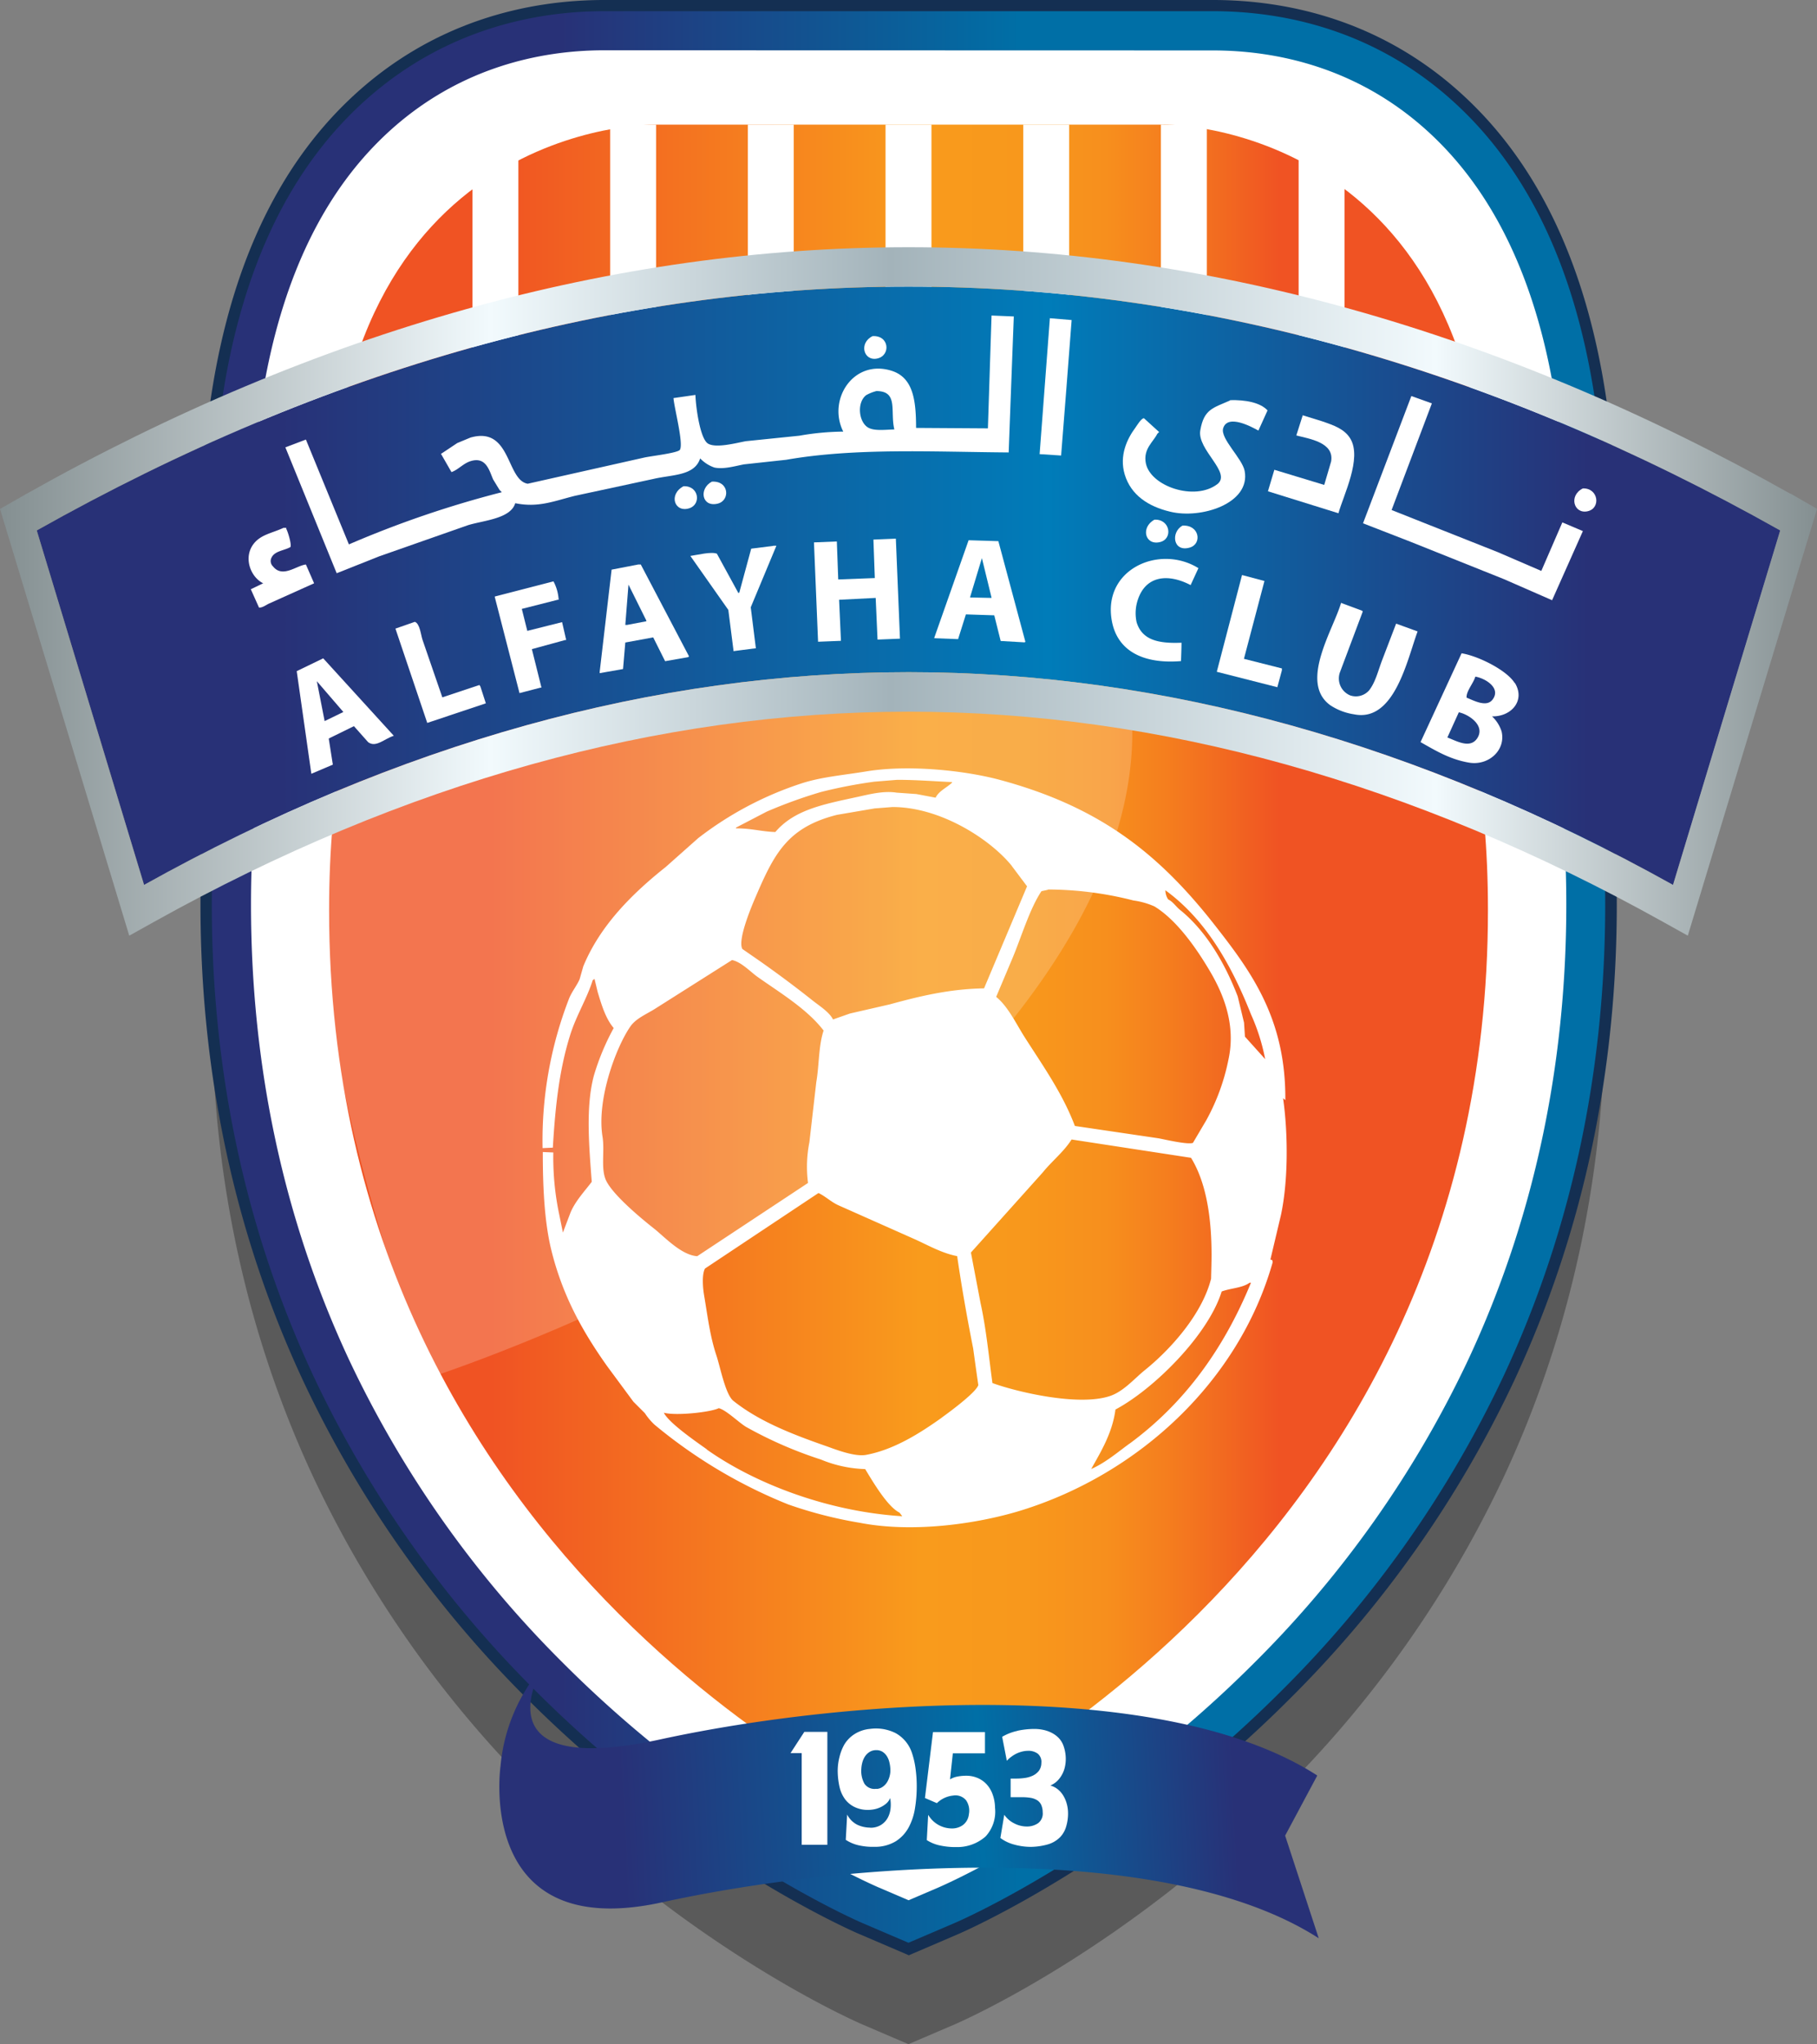 <svg id="Layer_1" data-name="Layer 1" xmlns="http://www.w3.org/2000/svg" xmlns:xlink="http://www.w3.org/1999/xlink" viewBox="0 0 354.13 398.36"><rect x="0" y="0" width="354.13" height="398.36" fill="#808080" stroke="none"/><defs><linearGradient id="linear-gradient" x1="248.22" y1="429.53" x2="519.78" y2="429.53" gradientTransform="matrix(1, 0, 0, -1, 0, 770)" gradientUnits="userSpaceOnUse"><stop offset="0" stop-color="#283177"/><stop offset="0.25" stop-color="#283177"/><stop offset="0.58" stop-color="#006fa6"/></linearGradient><linearGradient id="linear-gradient-2" x1="271.07" y1="430.94" x2="496.92" y2="430.94" gradientTransform="matrix(1, 0, 0, -1, 0, 770)" gradientUnits="userSpaceOnUse"><stop offset="0.14" stop-color="#f05323"/><stop offset="0.51" stop-color="#f99b1c"/><stop offset="0.6" stop-color="#f8981c"/><stop offset="0.67" stop-color="#f78f1d"/><stop offset="0.72" stop-color="#f57f1e"/><stop offset="0.77" stop-color="#f26a20"/><stop offset="0.82" stop-color="#f05323"/></linearGradient><linearGradient id="linear-gradient-3" x1="248.21" y1="360" x2="519.78" y2="360" xlink:href="#linear-gradient"/><linearGradient id="linear-gradient-4" x1="271.07" y1="359.91" x2="496.93" y2="359.91" xlink:href="#linear-gradient-2"/><linearGradient id="linear-gradient-5" x1="500.85" y1="311.43" x2="660.16" y2="311.43" gradientTransform="matrix(1, -0.05, -0.05, -1, -179.52, 877.19)" gradientUnits="userSpaceOnUse"><stop offset="0.14" stop-color="#283177"/><stop offset="0.58" stop-color="#006fa6"/><stop offset="0.89" stop-color="#283177"/></linearGradient><linearGradient id="linear-gradient-6" x1="214.1" y1="471.03" x2="553.89" y2="471.03" gradientTransform="matrix(1, 0, 0, -1, 0, 770)" gradientUnits="userSpaceOnUse"><stop offset="0.14" stop-color="#283177"/><stop offset="0.58" stop-color="#007cb9"/><stop offset="0.89" stop-color="#283177"/></linearGradient><linearGradient id="linear-gradient-7" x1="206.93" y1="469.94" x2="561.07" y2="469.94" gradientTransform="matrix(1, 0, 0, -1, 0, 770)" gradientUnits="userSpaceOnUse"><stop offset="0" stop-color="#848f91"/><stop offset="0.27" stop-color="#f2fafd"/><stop offset="0.49" stop-color="#a3b3ba"/><stop offset="0.79" stop-color="#f2fafd"/><stop offset="1" stop-color="#848f91"/></linearGradient></defs><title>Al-Fayha FC logo - Brandlogos.net</title><path d="M443.33,184.82c14,0,34.21,3.66,51.37,21.09,18.12,18.4,27.3,47.22,27.3,85.65,0,33.13-6.73,64.35-20,92.78a218.34,218.34,0,0,1-43.81,62.08c-31.1,31.11-63,45.07-64.3,45.64l-6,2.57-3,1.28-.87.37h0l-.87-.37-3-1.28-6-2.57c-1.34-.58-33.15-14.49-64.32-45.65A218.43,218.43,0,0,1,266,384.34c-13.27-28.43-20-59.64-20-92.78,0-38.43,9.18-67.24,27.3-85.65,17.16-17.43,37.4-21.09,51.37-21.09" transform="translate(-206.93 -184.82)" style="fill:#142f52"/><path d="M443.33,187c13.54,0,33.17,3.54,49.79,20.43,17.69,18,26.67,46.27,26.67,84.09,0,32.8-6.66,63.7-19.79,91.84a216.05,216.05,0,0,1-43.37,61.45C425.76,475.73,394.34,489.46,393,490l-6,2.58-3,1.28h0l-3-1.28L375,490c-1.34-.58-32.75-14.31-63.62-45.19A216.22,216.22,0,0,1,268,383.41c-13.13-28.14-19.79-59-19.79-91.84,0-37.82,9-66.12,26.67-84.09C291.5,190.59,311.13,187,324.67,187" transform="translate(-206.93 -184.82)" style="fill:url(#linear-gradient)"/><path d="M443.33,194.65c12.08,0,29.59,3.15,44.36,18.16,16.24,16.5,24.48,43,24.48,78.75,0,31.69-6.42,61.5-19.08,88.62a208.57,208.57,0,0,1-41.85,59.28c-30,30-60,43-61.23,43.57l-6,2.57h0L378,483c-1.26-.55-31.27-13.6-61.23-43.57a208.59,208.59,0,0,1-41.85-59.28c-12.65-27.12-19.07-56.94-19.07-88.62,0-35.76,8.23-62.25,24.48-78.75,14.77-15,32.27-18.16,44.36-18.16" transform="translate(-206.93 -184.82)" style="fill:#fff"/><path d="M433.75,209.11H334.3s-63.23-.75-63.23,82.45C271.07,420.62,384,469,384,469s112.93-48.39,112.93-177.46c0-83.21-63.18-82.45-63.18-82.45Z" transform="translate(-206.93 -184.82)" style="fill:url(#linear-gradient-2)"/><path d="M384,583.18l-3-1.28-6-2.57c-1.34-.58-32.75-14.31-63.62-45.18A216.31,216.31,0,0,1,268,472.69c-13.13-28.14-19.79-59-19.79-91.84,0-37.83,9-66.12,26.67-84.1,16.62-16.88,36.25-20.43,49.78-20.43a72.49,72.49,0,0,1,12.17,1h94.32a72.49,72.49,0,0,1,12.17-1c13.54,0,33.17,3.54,49.79,20.43,17.69,18,26.67,46.27,26.67,84.09,0,32.8-6.66,63.7-19.79,91.84a216.15,216.15,0,0,1-43.37,61.45C425.76,565,394.33,578.75,393,579.32l-6,2.57-3,1.28Z" transform="translate(-206.93 -184.82)" style="fill:#010101;opacity:0.3;isolation:isolate"/><path d="M384,565.83l-.87-.38-3-1.28-6-2.57C372.78,561,341,547.12,309.8,516A218.46,218.46,0,0,1,266,453.88c-13.27-28.43-20-59.65-20-92.78,0-38.43,9.18-67.25,27.3-85.65,17.15-17.43,37.4-21.09,51.37-21.09a75.58,75.58,0,0,1,12.37,1H431a75.58,75.58,0,0,1,12.37-1c14,0,34.21,3.66,51.37,21.09,18.12,18.41,27.3,47.22,27.3,85.65,0,33.13-6.73,64.35-20,92.78A218.34,218.34,0,0,1,458.18,516c-31.1,31.11-63,45.07-64.3,45.64l-6,2.58-3,1.28-.87.38h0Z" transform="translate(-206.93 -184.82)" style="fill:#142f52"/><path d="M384,563.42l-3-1.28-6-2.57c-1.34-.58-32.75-14.31-63.62-45.18A216.24,216.24,0,0,1,268,452.94c-13.13-28.14-19.79-59-19.79-91.84,0-37.83,9-66.12,26.67-84.1,16.62-16.88,36.25-20.43,49.78-20.43a72.49,72.49,0,0,1,12.17,1h94.32a72.49,72.49,0,0,1,12.17-1c13.54,0,33.17,3.54,49.79,20.43,17.69,18,26.67,46.27,26.67,84.09,0,32.8-6.66,63.7-19.79,91.84a216.15,216.15,0,0,1-43.37,61.45C425.76,545.26,394.33,559,393,559.56l-6,2.57-3,1.28Z" transform="translate(-206.93 -184.82)" style="fill:url(#linear-gradient-3)"/><path d="M384,555.13l-6-2.57C376.74,552,346.73,539,316.77,509a208.54,208.54,0,0,1-41.85-59.28c-12.65-27.12-19.07-56.93-19.07-88.62,0-35.76,8.23-62.25,24.48-78.75,14.77-15,32.27-18.16,44.36-18.16a63.49,63.49,0,0,1,11.49,1h95.69a64,64,0,0,1,11.49-1c12.08,0,29.59,3.15,44.36,18.16,16.24,16.5,24.48,43,24.48,78.75,0,31.69-6.42,61.49-19.08,88.62A208.67,208.67,0,0,1,451.25,509c-30,30-60,43-61.23,43.56l-6,2.57h0Z" transform="translate(-206.93 -184.82)" style="fill:#fff"/><path d="M433.41,281.54H334.59s-63.52-16.13-63.52,80.66C271.07,491.26,384,539.66,384,539.66s112.93-48.4,112.93-177.46c0-96.79-63.52-80.66-63.52-80.66Z" transform="translate(-206.93 -184.82)" style="fill:url(#linear-gradient-4)"/><rect x="92.08" y="24.29" width="8.95" height="76.66" style="fill:#fff"/><rect x="118.92" y="24.29" width="8.95" height="76.66" style="fill:#fff"/><rect x="145.75" y="24.29" width="8.95" height="76.66" style="fill:#fff"/><rect x="172.59" y="24.29" width="8.95" height="76.66" style="fill:#fff"/><rect x="199.43" y="24.29" width="8.95" height="76.66" style="fill:#fff"/><rect x="226.26" y="24.29" width="8.95" height="76.66" style="fill:#fff"/><rect x="253.1" y="24.29" width="8.95" height="76.66" style="fill:#fff"/><path d="M463.61,530.79c-29.92-19.24-91.51-14.94-128-7S312.8,509.5,312.8,509.5A34.25,34.25,0,0,0,304.48,529s-5,34.53,31.47,26.54,98.05-12.29,128,7l-6.55-20,6.23-11.65Z" transform="translate(-206.93 -184.82)" style="fill:url(#linear-gradient-5)"/><g style="opacity:0.2"><path d="M402.51,385.71c53-64.74,5.61-100.45,5.61-100.45a3.63,3.63,0,0,0-1.86-.62H334.68a10,10,0,0,1-2-.25s-62.52-15.88-62.52,80.92c0,35.08,20.12,87,20.12,87a1.1,1.1,0,0,0,1.35.64S367.82,428.08,402.51,385.71Z" transform="translate(-206.93 -184.82)" style="fill:#fff"/></g><path d="M384,315.81q74.53,0,149,41.46,10.47-34.54,20.92-69.08C497.62,256.52,440.81,240.67,384,240.67s-113.62,15.84-169.9,47.52q10.46,34.54,20.92,69.08,74.39-41.46,149-41.46Z" transform="translate(-206.93 -184.82)" style="fill:url(#linear-gradient-6)"/><path d="M555.89,281.05C499.24,249.16,441.42,233,384,233s-115.25,16.17-171.9,48.05L206.93,284l2.2,7.25,20.92,69.08,2.07,6.83,4.88-2.72c48.73-27.16,98.19-40.93,147-40.93s98.26,13.77,147,40.93l4.88,2.72,2.07-6.83q5.24-17.27,10.46-34.54t10.46-34.54l2.2-7.26L555.89,281ZM384,240.67c56.8,0,113.62,15.84,169.88,47.52Q543.42,322.72,533,357.27q-74.39-41.46-149-41.46T235,357.27q-10.47-34.54-20.92-69.08C270.38,256.52,327.19,240.67,384,240.67Z" transform="translate(-206.93 -184.82)" style="fill:url(#linear-gradient-7)"/><path d="M363.68,522.32h4.5v22h-5V526.46H361l2.69-4.14Z" transform="translate(-206.93 -184.82)" style="fill:#fff"/><path d="M376.52,541a3.8,3.8,0,0,0,2.12-.55,3.76,3.76,0,0,0,1.3-1.37,4.85,4.85,0,0,0,.56-1.86,7,7,0,0,0-.08-2,2.81,2.81,0,0,1-.76,1.06,4.93,4.93,0,0,1-1.18.75,5.23,5.23,0,0,1-1.42.42,6.46,6.46,0,0,1-1.51.06,5.9,5.9,0,0,1-2.27-.65,5.11,5.11,0,0,1-1.6-1.35,6.34,6.34,0,0,1-1.13-2.48,14.42,14.42,0,0,1-.35-2.84,10.88,10.88,0,0,1,.35-3,9.37,9.37,0,0,1,.89-2.32,6.17,6.17,0,0,1,2.06-2.13,6.76,6.76,0,0,1,3-1,8.54,8.54,0,0,1,5,.83,6.87,6.87,0,0,1,3.19,3.92,16.06,16.06,0,0,1,.67,2.93,25.2,25.2,0,0,1,.24,3.54,26.3,26.3,0,0,1-.34,4.24,11.59,11.59,0,0,1-1.24,3.75,7.33,7.33,0,0,1-2.52,2.7,7.78,7.78,0,0,1-4.19,1.07,12.18,12.18,0,0,1-3-.29,7.61,7.61,0,0,1-2.54-1.07l.27-4.93a4.45,4.45,0,0,0,2,2,5.92,5.92,0,0,0,2.48.55Zm1.27-7.56A2.26,2.26,0,0,0,379,533a3.06,3.06,0,0,0,.86-.94,4.3,4.3,0,0,0,.48-1.22,4.37,4.37,0,0,0,.12-1.27,7,7,0,0,0-.2-1.36,3.78,3.78,0,0,0-.5-1.18,2.71,2.71,0,0,0-.83-.83,2.25,2.25,0,0,0-1.23-.32,2.38,2.38,0,0,0-1.27.34,2.92,2.92,0,0,0-.89.85,4,4,0,0,0-.53,1.16,6,6,0,0,0-.21,1.28,5.18,5.18,0,0,0,.6,2.9,2.35,2.35,0,0,0,2.33,1Z" transform="translate(-206.93 -184.82)" style="fill:#fff"/><path d="M392.64,526.46l-.55,5.11a4.55,4.55,0,0,1,1.48-.55,9.21,9.21,0,0,1,1.63-.15,5.58,5.58,0,0,1,2.3.45,5.12,5.12,0,0,1,1.77,1.27,5.83,5.83,0,0,1,1.15,2,7.93,7.93,0,0,1,.44,2.53,7.11,7.11,0,0,1-1.84,5.58,8.3,8.3,0,0,1-5.65,2.07,14.08,14.08,0,0,1-3.12-.29,7.55,7.55,0,0,1-2.69-1.07l.27-4.93a5.36,5.36,0,0,0,4.66,2.66,3.57,3.57,0,0,0,2.12-.67,3,3,0,0,0,1.15-2.08,3.59,3.59,0,0,0-.53-2.72,2.68,2.68,0,0,0-2.53-.94,5.27,5.27,0,0,0-3.17,1.48l-2.33-1,1.57-12.85H398.9v4.14h-6.26Z" transform="translate(-206.93 -184.82)" style="fill:#fff"/><path d="M405.25,522.1a15.91,15.91,0,0,1,3.33-.35,8.34,8.34,0,0,1,1.68.18,6.38,6.38,0,0,1,1.63.57,5.16,5.16,0,0,1,1.37,1,4.26,4.26,0,0,1,.94,1.53,7.61,7.61,0,0,1,.44,2.27,7.06,7.06,0,0,1-.26,2.23,5.6,5.6,0,0,1-1,1.92,4.31,4.31,0,0,1-1.74,1.32,4.12,4.12,0,0,1,1.5.78,4.78,4.78,0,0,1,1.07,1.27,6.27,6.27,0,0,1,.65,1.59,6.87,6.87,0,0,1,.23,1.74,8.72,8.72,0,0,1-.38,2.65,4.92,4.92,0,0,1-1.13,2,5.52,5.52,0,0,1-2.55,1.48,12.69,12.69,0,0,1-3.19.45,12.17,12.17,0,0,1-3.22-.44A7.88,7.88,0,0,1,401.9,543l.76-4.53a5.08,5.08,0,0,0,1.9,1.66,5.3,5.3,0,0,0,2.48.63,3.8,3.8,0,0,0,2.22-.65,2.36,2.36,0,0,0,.89-2.13,3.58,3.58,0,0,0-.31-1.48,2.13,2.13,0,0,0-.82-.89,3.59,3.59,0,0,0-1.26-.44,10,10,0,0,0-1.66-.12H403.9v-3.63h1.18a12,12,0,0,0,1.6-.12,5.37,5.37,0,0,0,1.54-.45,3.34,3.34,0,0,0,1.17-.92,2.59,2.59,0,0,0,.5-1.56,2.06,2.06,0,0,0-.7-1.8,3,3,0,0,0-1.88-.56,5,5,0,0,0-1.18.15,5.9,5.9,0,0,0-1.15.42,6.32,6.32,0,0,0-1,.63,5,5,0,0,0-.82.75l-.91-4.68a10,10,0,0,1,3-1.16Z" transform="translate(-206.93 -184.82)" style="fill:#fff"/><path d="M411.51,246.83l4.28.36q-1,13.2-2.05,26.4l-4.19-.27q1-13.25,2-26.5Z" transform="translate(-206.93 -184.82)" style="fill:#fff"/><path d="M377,250.32c3.3-.18,3.55,3.81.89,4.37S374.27,251.64,377,250.32Z" transform="translate(-206.93 -184.82)" style="fill:#fff"/><path d="M400.18,246.3l-.71,22-14-.09c0-5.53-.61-9.85-4.82-11.15-7.41-2.29-12.49,5.66-9.37,11.87a51.64,51.64,0,0,0-8.56.8l-10.44,1.07c-1.8.33-5.89,1.44-7.4.44s-2.34-7.07-2.41-9.46l-4.28.62c.13,1.84,2,8.87,1.25,10.08-.42.63-5.78,1.23-7,1.52l-22.66,5.09c-4.21-.72-3.2-11.26-11.15-9l-2.58,1.07-3,2-.18.09,2.05,3.57c1.32-.45,2.28-1.69,3.75-2.14,3-.92,3.62,1.85,4.37,3.57l1.25,2.05.44.44a200.92,200.92,0,0,0-29.8,10.17l-8.38-20.43-4,1.52,10,24.53,8.3-3.3,17.31-6.07c3-.92,8.3-1.25,9.19-4.28,4.47.92,7.54-.41,11.6-1.43l15.34-3.3c3.69-.86,8-.58,9.1-4a7,7,0,0,0,2.77,1.78c1.87.4,4.22-.34,5.8-.62l8.21-.89c13.44-2.36,28.69-1.54,43.35-1.43q.49-13.25,1-26.5l-4.28-.18Zm-19,22.21c-1.83.05-4,.35-5.17-.44-1.76-1.18-2.07-4.84-.27-6.24a8.16,8.16,0,0,1,2-.8c4.32,0,2.66,3.9,3.48,7.4v.09Z" transform="translate(-206.93 -184.82)" style="fill:#fff"/><path d="M482,262l4,1.43-7.85,20.78,6.07,2.41,14.63,5.8,8.48,3.66,4.1-9.46,4,1.7-6,13.47-9.37-4.1-18.29-7.32-9.19-3.57L482,262Z" transform="translate(-206.93 -184.82)" style="fill:#fff"/><path d="M446.65,262.8c3-.08,5.9.45,7.32,2l-1.78,3.93c-1.18-.65-6-3.33-6.87-.44-.59,2,3.73,5.87,4.19,8.3,1.21,6.35-8.53,9.44-14.54,7.94-4.21-1-7.61-3.21-8.83-7.23-1.12-3.71.49-7,2.05-9.1.26-.35,1.19-1.93,1.7-1.87l2.95,2.68-.36.36c-.76,1.55-2.77,2.93-2.23,5.71.88,4.5,9.5,7.45,13.92,4.1,2.92-2.22-4-6.72-3.3-10.52.71-4.12,2.49-4.33,5.8-5.8Z" transform="translate(-206.93 -184.82)" style="fill:#fff"/><path d="M460.83,265.75l3.75,1.16c2.29.79,4.38,1.49,5.53,3.39,2.31,3.84-1.34,11-2.32,14.54l-13.74-4.28,1.25-4.19,9.72,2.95,1.34-4.55c.68-3.76-4.31-4.44-6.78-5.09l1.25-3.93Z" transform="translate(-206.93 -184.82)" style="fill:#fff"/><path d="M345.67,278.68c3.4-.2,3.59,3.67,1.16,4.28C343.72,283.74,343.07,280.08,345.67,278.68Z" transform="translate(-206.93 -184.82)" style="fill:#fff"/><path d="M340.14,279.58c3-.15,3.5,3.51,1.16,4.28C338.38,284.81,337.16,281.17,340.14,279.58Z" transform="translate(-206.93 -184.82)" style="fill:#fff"/><path d="M515.43,280c3.05-.1,3.56,3.9.89,4.46S512.62,281.38,515.43,280Z" transform="translate(-206.93 -184.82)" style="fill:#fff"/><path d="M431.94,286.09c3.08-.13,3.65,3.75,1.07,4.37C430.06,291.17,429.21,287.55,431.94,286.09Z" transform="translate(-206.93 -184.82)" style="fill:#fff"/><path d="M437.38,287.25c3.35-.2,3.88,3.57,1.43,4.28C435.55,292.48,435.07,288.57,437.38,287.25Z" transform="translate(-206.93 -184.82)" style="fill:#fff"/><path d="M262.18,287.69h.54v.18c.34.61,1.1,3.16.8,3.57-1.33.73-3.19.74-3.75,2.23a1.43,1.43,0,0,0,.36,1.52c1.86,2.35,4.59-.17,6.42-.36l1.6,3.66-8.74,3.93c-.6.26-1.32.86-2,.8l-1.6-3.57,2.41-1.16c-2.46-1.21-3.91-5-1.87-7.67,1.42-1.84,3.52-2.07,5.8-3.12Z" transform="translate(-206.93 -184.82)" style="fill:#fff"/><path d="M382.33,309.28l-4.37.18-.36-8.12-7.13.36.36,8-4.46.18-.8-19.36,4.46-.18q.13,3.7.27,7.4l7.13-.27q-.13-3.75-.27-7.5l4.37-.18.8,19.45Z" transform="translate(-206.93 -184.82)" style="fill:#fff"/><path d="M357.63,291.17h.62l-5,12q.49,4,1,8h-.18l-4.19.54v-.18q-.49-3.92-1-7.85l-7.4-10.52c1.4-.2,4.05-.88,5.17-.44l4.19,7.67.18-.09,2.32-8.56,4.28-.54Z" transform="translate(-206.93 -184.82)" style="fill:#fff"/><path d="M401.51,290.28l-5.8-.18-6.69,19v.09l4.64.18,1.52-4.82,5.53.18q.63,2.5,1.25,5l4.64.27.18-.09Zm-1.34,11.06-4.19-.09,2.32-7.67,1.87,7.67Z" transform="translate(-206.93 -184.82)" style="fill:#fff"/><path d="M437.2,310.08c0,1.19-.06,2.38-.09,3.57-7.12.59-12.34-1.8-13.47-7.76-1.91-10.11,9.24-15.08,16.86-10.35l-1.52,3.3c-4.32-2.26-8.66-1.9-10.26,2.77a8.26,8.26,0,0,0-.27,4.46c1.06,3.48,4.24,4.19,8.74,4Z" transform="translate(-206.93 -184.82)" style="fill:#fff"/><path d="M449,296.88l4.37,1.16-4,15.17,7.4,1.87v.36l-.89,3.3-11.78-3v-.09L449,296.88Z" transform="translate(-206.93 -184.82)" style="fill:#fff"/><path d="M314.81,298.13a8.7,8.7,0,0,1,1,3.57h-.18l-7,1.78c.36,1.43.71,2.85,1.07,4.28l6.78-1.7.8,3.48h-.18l-6.51,1.78,1.87,7.5h-.18l-4.1,1.07-4.82-18.73v-.09l11.42-2.95Z" transform="translate(-206.93 -184.82)" style="fill:#fff"/><path d="M331.84,294.83h-.54l-5.17,1-2.32,19.89V316l4.55-.8c.15-1.72.3-3.45.44-5.17l5.44-1,2.32,4.64,4.55-.8.09-.18-9.37-17.84Zm1.07,11.06-3.75.71h-.36q.31-3.92.62-7.85l3.48,7v.09Z" transform="translate(-206.93 -184.82)" style="fill:#fff"/><path d="M468.33,302.32l4.1,1.52.09.18-4.46,11.87a3.57,3.57,0,0,0,2.05,4.46,3.43,3.43,0,0,0,3.66-1c1.27-1.63,1.76-3.89,2.58-6l2.68-7,4.19,1.52c-2,5.35-4.47,17.78-12.4,16.15a11.42,11.42,0,0,1-4.64-1.78c-6.13-4.47.7-14.86,2.14-20Z" transform="translate(-206.93 -184.82)" style="fill:#fff"/><path d="M287.78,306c1,.34,1.17,2.59,1.52,3.57l3.84,11.15,7.23-2.41.18.27c.36,1.1.71,2.2,1.07,3.3L290.2,325.7l-.09-.27L284,307.32l3.84-1.34Z" transform="translate(-206.93 -184.82)" style="fill:#fff"/><path d="M269.93,313.11l-5.17,2.5q1.42,10,2.85,20l4.19-1.78-.8-5.09,4.91-2.41,2.77,3.12c1.5,1.12,3.13-.64,5-1.25l-13.74-15.07Zm.27,12.22-1.52-7.76,5.17,6-3.66,1.78Z" transform="translate(-206.93 -184.82)" style="fill:#fff"/><path d="M502.14,317.93c-1.48-2.44-7-5.26-10.35-5.8l-8,17.31c2.85,1.6,5.66,3.36,9.46,4s7.19-2.43,6.34-6.07a6.83,6.83,0,0,0-1.87-2.95c3.75.09,6.55-3.07,4.46-6.51Zm-7.32,10.79c-1.41,2.1-4.16.41-5.8-.18l2.23-4.91c1.92.39,5.25,2.58,3.57,5.09Zm2.95-7.5c-1.21,1.51-3.82,0-5-.44-.11-1.25,1.33-2.8,1.7-4.1,1.92.31,5.15,2.24,3.3,4.55Z" transform="translate(-206.93 -184.82)" style="fill:#fff"/><path d="M457,398.84l.44.36c.11-15.84-6.63-25-13.74-34.08-10.84-13.84-22.28-23-41.75-28.28-6.66-1.82-17.75-3.07-26.14-1.7-4.37.72-8.52,1.06-12.31,2.23A66.57,66.57,0,0,0,343,348.16l-6.33,5.62c-6.38,5.07-12.75,11.31-16.06,19.36l-.71,2.5c-.53,1.24-1.51,2.41-2.05,3.75a76.41,76.41,0,0,0-5.17,29.17l2-.09c.49-8.44,1.32-15.42,3.39-22,1.17-3.74,3.28-7.1,4.37-10.62l.36-.27.62,2.58c.78,2.57,1.56,5.18,3.12,7a47,47,0,0,0-3.84,9.19c-1.68,6.13-.93,14.15-.44,20.78-1.41,1.86-3.1,3.63-4.1,5.89l-1.52,4-.71-3.48a53.88,53.88,0,0,1-1.16-12.13l-2.05-.09c0,6.65.29,13.63,1.7,19.27,2.25,9,6.18,15.87,10.79,22.39l5.17,7,2.23,2.23a12.22,12.22,0,0,0,1.87,2.23A97.33,97.33,0,0,0,360.56,478a83.29,83.29,0,0,0,13.92,3.57c10.55,2.06,23.22.15,31.49-2.41,22.82-7.08,42.42-25.08,49-48.35-.08-.5,0-.4-.44-.54l2.05-8.65C458,415,458,405.86,457,398.82Zm-45.85-40.68a67.71,67.71,0,0,1,16.68,2.14,15,15,0,0,1,4.1,1.16c4.34,2.65,8.16,8.12,10.79,12.58,2.47,4.18,5.13,10.21,3.66,17.13a41.13,41.13,0,0,1-4.37,12l-2.58,4.37c-1,.38-5.3-.62-6.69-.89l-16.32-2.41c-2.43-6.45-6.42-12-9.9-17.48-1.56-2.48-3.19-5.88-5.44-7.67l3.12-7.4c1.7-4,3.4-9.77,5.71-13.2l1.25-.27Zm-7-4.55,2.95,3.93-8.38,19.89c-6.78.1-12.8,1.59-18.38,3.12l-7.76,1.78-3.3,1.16c-.67-1.41-2.72-2.7-3.93-3.66-3.33-2.65-6.71-5.17-10.26-7.67l-3.48-2.41c-1-1.84,2-8.78,2.68-10.35,3.58-8.32,6.22-13.39,15.79-15.79l7.32-1.25,3.48-.27c9.4,0,19.12,6.33,23.28,11.51Zm-53.79-7.5,6-3.12a92.65,92.65,0,0,1,10.62-3.84,94.87,94.87,0,0,1,10.35-2l4.46-.36c3.78,0,7.43.3,10.7.44v.09c-1,1-2.57,1.61-3.21,2.95l-3.75-.71-3.84-.27c-2.58-.42-5.46.36-7.5.8-6.77,1.47-12.42,2.5-16.15,6.87-2.61-.07-4.73-.74-7.67-.71v-.18ZM325.07,414.9c-1.1-2.29-.25-5.71-.71-8.56-1.19-7.31,2.7-17.58,5.44-21.5,1.08-1.55,3.1-2.37,4.73-3.39l15.07-9.54c1.82.37,3.6,2.31,5,3.3,4.34,3.07,9.64,6.24,12.85,10.44-1,3-.85,6.71-1.43,10.08q-.67,5.84-1.34,11.68a24.6,24.6,0,0,0-.27,7.94l-21.59,14.27c-3.08-.18-6.39-3.77-8.38-5.35-2.54-2-8-6.53-9.37-9.37Zm19.62,52.36c-2-1.43-7.39-5.12-8.38-7.13,2.38.63,9.16-.1,10.7-.89,1.43.33,3.92,2.81,5.35,3.66a80,80,0,0,0,14.54,6.34,24.37,24.37,0,0,0,8.65,1.87c1.43,2.34,4.32,7.32,6.69,8.48l.54.71c-14.76-.93-28.85-6.47-38.09-13Zm45.76-6.15c-4,2.84-9.15,6.2-14.72,7.23-2.28.42-6.08-1.11-7.76-1.7-6.65-2.32-13.11-4.83-18.11-8.83-1.55-1.24-2.55-6.58-3.3-8.83-1.23-3.69-1.67-7.35-2.41-11.78-.23-1.35-.46-4,.18-5.17l22.12-14.72c1.34.62,2.48,1.77,3.93,2.41L385,426.22c2.63,1.16,5.4,2.8,8.48,3.39.87,6,1.92,11.92,3.12,18q.49,3.57,1,7.13c-.44,1.45-5.71,5.32-7.13,6.34Zm9.9-6.78c-.74-5.45-1.2-10.49-2.32-15.61l-1.87-9.81,14-15.61c1.77-2.2,4.09-4,5.62-6.42l23.28,3.57c2.89,4.69,4,11.37,4,18.91,0,1.55-.06,3.09-.09,4.64-1.76,7-8,13.87-12.93,17.84-2,1.61-4.08,4.09-6.69,5-6.16,2.14-18.48-.83-23-2.5ZM427,466.19c-2.31,1.7-4.65,3.69-7.4,4.91,1.88-3.37,4.13-7,4.73-11.6,7.4-3.92,18.08-14.49,20.7-23,1.81-.67,4-.67,5.44-1.7h.27c-5.38,13.09-13.09,23.59-23.73,31.4Zm22.57-79.31c-.06-.92-.12-1.84-.18-2.77L448.16,379c-2.52-6.54-6.2-12.8-11.24-16.86-.79-.63-1.36-1.59-2.32-2.05a3.33,3.33,0,0,1-.54-1.78c7.85,5.71,12.83,14.45,16.68,24.17a39.48,39.48,0,0,1,2.77,8.74l-3.93-4.37Z" transform="translate(-206.93 -184.82)" style="fill:#fff"/></svg>